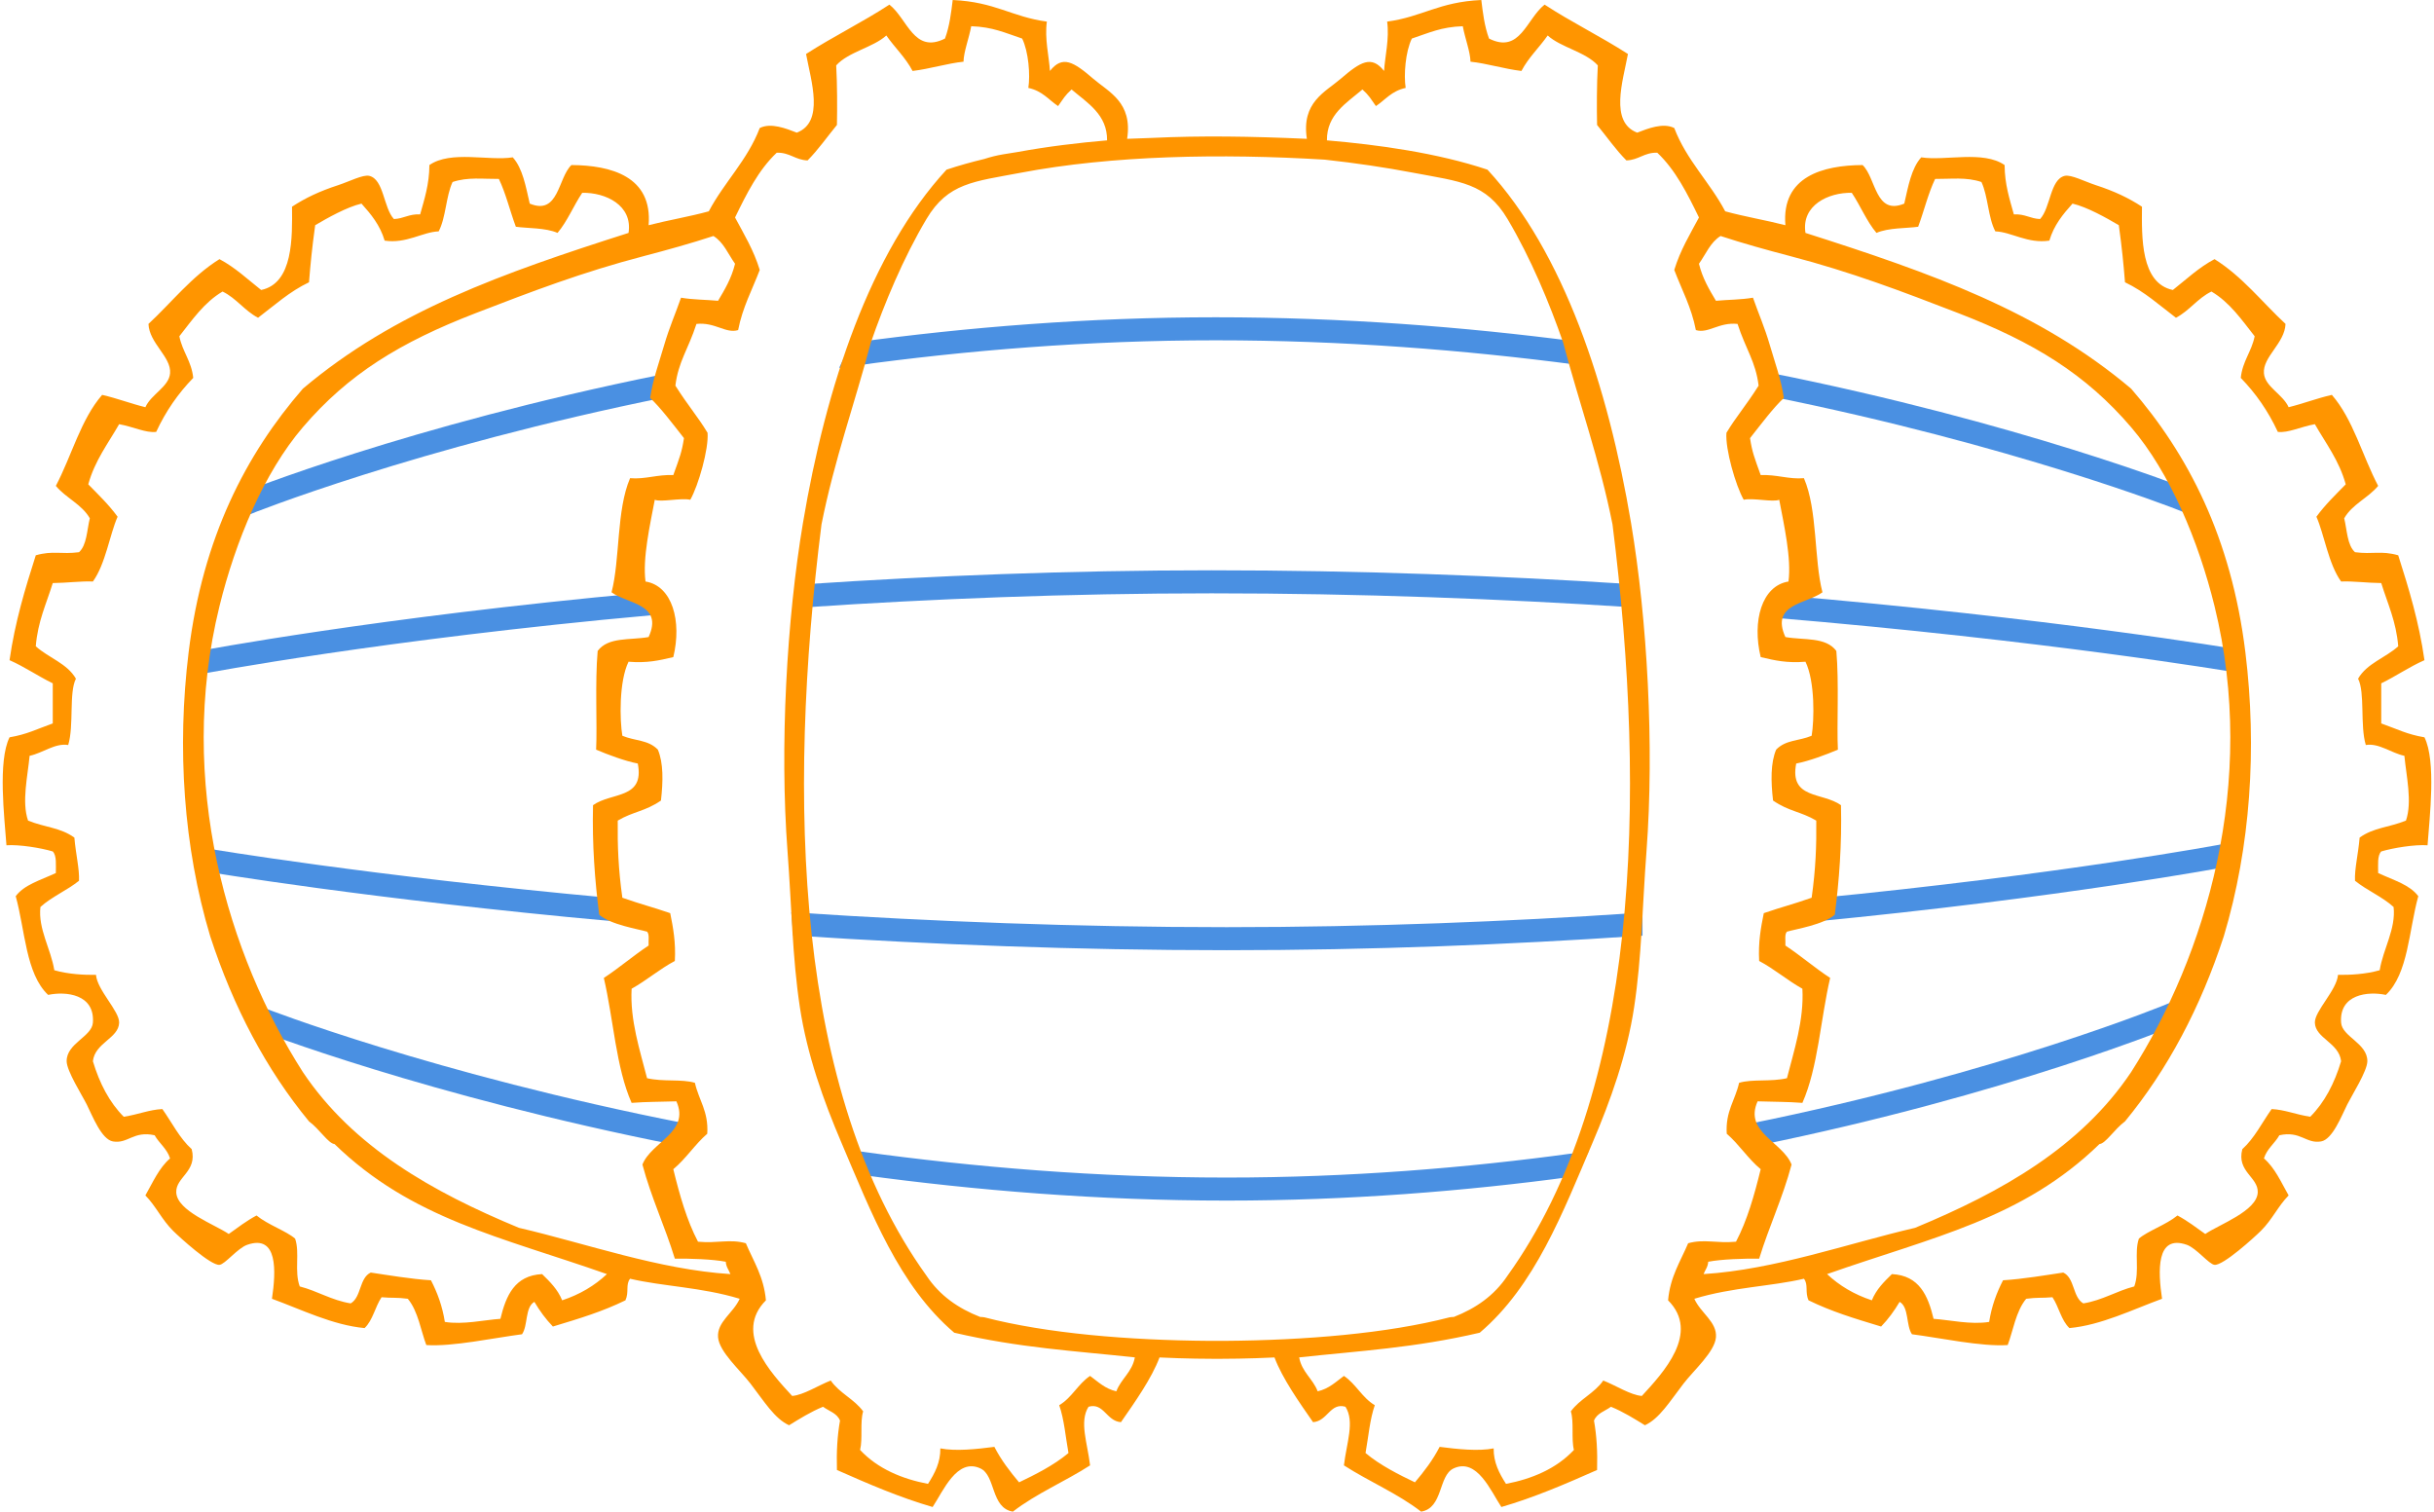 <svg style="width:190px; height:118px;" viewBox="0 0 731 455" version="1.1" xmlns="http://www.w3.org/2000/svg" xmlns:xlink="http://www.w3.org/1999/xlink" width="190">
    <defs>
        <path d="M613.094,99.899 C612.221,99.75 556.947,90.434 474.513,83.519 L474.094,85.423 C556.571,92.331 611.9,101.654 612.771,101.803 L613.094,99.899 Z" id="path-1"></path>
    </defs>
    <g id="Page-1" stroke="none" stroke-width="1" fill="none" fill-rule="evenodd">
        <g id="Artboard" transform="translate(-30, -72)" fill-rule="nonzero">
            <g id="hashmap-logo-edited" transform="translate(30, 72)">
                <g id="black-dividers" transform="translate(59, 98)">
                    <path d="M18.579,207.642 L17.879,209.443 C18.686,209.762 69.17,229.416 144.799,244.333 L145.879,242.579 C70.05,227.687 19.387,207.961 18.579,207.642" id="path-29" stroke="#4A90E2" stroke-width="5" fill="#4A90E2"></path>
                    <path d="M309.441,258.94 C270.502,258.94 233.205,255.81 199.072,251.109 L200.076,253.197 C233.947,257.812 270.892,260.873 309.441,260.873 C346.005,260.873 380.942,258.048 413.058,253.707 L414.072,251.624 C381.687,256.049 346.398,258.94 309.441,258.94" id="path-30" stroke="#4A90E2" stroke-width="5" fill="#4A90E2"></path>
                    <path d="M594.222,206.196 C593.433,206.528 543.064,227.38 466.952,242.765 L468.197,244.482 C544.041,229.072 594.161,208.312 594.952,207.981 L594.222,206.196 Z" id="path-31" stroke="#4A90E2" stroke-width="5" fill="#4A90E2"></path>
                    <path d="M2.218,159.864 L1.89,161.77 C2.705,161.911 51.246,170.109 125.11,176.831 L124.05,174.793 C50.978,168.102 3.028,160.004 2.218,159.864" id="path-32" stroke="#4A90E2" stroke-width="5" fill="#4A90E2"></path>
                    <path d="M309.396,183.575 C263.792,183.575 220.288,181.821 181.097,179.268 L181.26,181.215 C220.414,183.76 263.861,185.508 309.396,185.508 C353.083,185.508 394.576,183.804 432.074,181.288 L432.074,179.351 C394.582,181.871 353.086,183.575 309.396,183.575" id="path-33" stroke="#4A90E2" stroke-width="5" fill="#4A90E2"></path>
                    <path d="M610.009,158.472 C609.214,158.622 560.767,167.724 486.571,174.923 L485.358,176.978 C560.433,169.749 609.555,160.524 610.358,160.371 L610.009,158.472 Z" id="path-34" stroke="#4A90E2" stroke-width="5" fill="#4A90E2"></path>
                    <path d="M306.123,0 C267.908,0 231.444,2.98 198.038,7.521 L197.036,9.608 C230.702,4.98 267.514,1.932 306.123,1.932 C344.453,1.932 381.235,4.852 415.036,9.297 L414.299,7.255 C380.693,2.873 344.17,0 306.123,0" id="path-35" stroke="#4A90E2" stroke-width="5" fill="#4A90E2"></path>
                    <path d="M597.58,51.429 C596.784,51.111 547.093,31.577 472.58,16.678 L473.006,18.729 C546.896,33.57 596.112,52.914 596.904,53.23 L597.58,51.429 Z" id="path-36" stroke="#4A90E2" stroke-width="5" fill="#4A90E2"></path>
                    <path d="M13.219,52.89 L13.953,54.679 C14.749,54.354 64.507,34.349 140.212,19.073 C139.93,18.467 139.663,17.865 139.426,17.264 C63.742,32.572 14.017,52.565 13.219,52.89" id="path-37" stroke="#4A90E2" stroke-width="5" fill="#4A90E2"></path>
                    <path d="M0.041,100.502 L0.383,102.402 C1.216,102.242 55.028,92.034 136.041,84.684 L134.201,82.914 C54.025,90.261 0.871,100.342 0.041,100.502" id="path-38" stroke="#4A90E2" stroke-width="5" fill="#4A90E2"></path>
                    <path d="M304.89,76.159 C261.661,76.159 220.597,77.83 183.409,80.3 L182.876,82.273 C220.199,79.779 261.451,78.092 304.89,78.092 C349.594,78.092 392.288,79.775 430.876,82.245 L430.341,80.273 C391.887,77.825 349.381,76.159 304.89,76.159" id="path-39" stroke="#4A90E2" stroke-width="5" fill="#4A90E2"></path>
                    <g id="path-40">
                        <use fill="#4A90E2" xlink:href="#path-1"></use>
                        <use stroke="#4A90E2" stroke-width="3" xlink:href="#path-1"></use>
                        <use stroke="#4A90E2" stroke-width="5" xlink:href="#path-1"></use>
                    </g>
                </g>
                <path d="M723.369,246.999 C718.214,249.084 713.712,249.048 709.428,252.108 C708.993,257.231 707.867,261.527 708.036,265.107 C711.63,268.015 716.246,269.901 719.652,273 C720.389,279.622 716.495,285.628 715.469,292.036 C711.159,293.266 706.459,293.48 702.924,293.428 C702.528,298.083 695.853,304.325 695.954,307.821 C696.091,312.551 703.232,313.83 703.854,319.429 C701.845,326.091 698.894,331.804 694.56,336.143 C689.986,335.413 687.016,334.044 682.944,333.82 C680.051,337.895 677.783,342.59 674.117,345.892 C672.345,352.664 678.935,354.279 678.762,358.893 C678.553,364.516 667.131,368.567 662.964,371.427 C660.253,369.494 657.628,367.477 654.603,365.857 C651.107,368.703 645.664,370.506 642.986,372.821 C641.512,377.029 643.288,382.657 641.593,387.214 C636.176,388.611 632.111,391.356 626.261,392.321 C623.012,390.459 623.706,384.658 620.22,383.035 C615.302,383.766 608.073,385.002 602.1,385.358 C600.197,389.028 598.673,393.074 597.917,397.891 C592.383,398.796 586.052,397.292 581.19,396.963 C579.509,389.978 576.901,383.915 568.647,383.5 C566.296,385.793 563.943,388.085 562.605,391.394 C557.25,389.625 552.805,386.948 549.132,383.5 C581.099,372.263 607.891,366.926 631.123,344.356 C632.992,344.21 635.643,339.844 638.804,337.534 C651.666,321.911 661.524,303.283 668.542,281.821 C676.615,254.905 678.569,225.18 675.046,196.393 C670.802,161.725 657.709,136.671 640.662,117.001 C613.046,93.659 580.539,82.212 542.627,70.107 C541.321,61.817 549.489,57.897 556.565,58.035 C559.178,61.925 561.021,66.584 564,70.107 C567.561,68.522 573.127,68.746 576.545,68.25 C578.315,63.518 579.547,58.249 581.654,53.857 C586.585,53.892 591.025,53.24 595.595,54.785 C597.613,59.113 597.579,65.493 599.777,69.643 C604.61,69.806 609.502,73.418 616.037,72.429 C617.409,67.763 620.152,64.468 623.008,61.285 C627.459,62.333 633.267,65.615 636.946,67.786 C637.929,74.973 638.327,79.104 638.804,84.965 C644.683,87.757 649.204,91.908 654.14,95.643 C658.212,93.525 660.654,89.773 664.825,87.75 C670.374,91.027 673.937,96.285 677.834,101.214 C676.912,105.866 674.166,108.692 673.652,113.75 C678.157,118.379 681.911,123.758 684.804,129.999 C687.958,130.362 691.58,128.476 695.954,127.679 C699.275,133.492 703.272,138.627 705.246,145.785 C702.182,148.913 699.022,151.947 696.42,155.535 C698.78,160.86 700.045,169.778 703.854,175.036 C707.117,174.857 711.851,175.47 715.934,175.5 C717.832,181.65 720.456,187.077 721.043,194.535 C717.229,197.995 711.614,199.66 708.964,204.285 C711.106,208.481 709.508,218.38 711.288,224.249 C715.22,223.586 718.958,226.672 722.903,227.499 C723.466,233.578 725.329,241.37 723.369,246.999 M511.96,383.5 C512.422,382.255 513.259,381.392 513.355,379.786 C517.257,379.009 524.365,378.784 528.688,378.858 C531.668,369.142 535.774,360.558 538.445,350.535 C535.791,343.691 524.042,340.814 528.221,331.498 C534.087,331.69 536.866,331.6 541.699,331.962 C546.417,321.357 547.161,306.78 550.06,294.357 C545.381,291.294 541.246,287.689 536.586,284.606 C536.68,283.155 536.273,281.198 537.052,280.429 C539.724,279.651 548.105,278.321 551.454,275.323 C552.771,265.029 553.602,254.251 553.315,242.357 C547.771,238.376 537.741,240.633 539.838,229.821 C543.762,229.07 548.966,227.099 552.385,225.643 C552.021,218.22 552.763,205.481 551.919,195.928 C548.715,191.639 542.207,192.748 536.586,191.749 C532.033,181.776 542.99,181.768 547.738,178.285 C545.155,168.343 546.301,153.514 542.162,143.928 C537.699,144.336 533.883,142.777 529.152,143 C527.232,137.685 526.585,136.073 525.941,131.882 C529.49,127.369 532.985,122.711 536.122,119.786 C535.297,114.148 533.447,109.18 531.939,104 C530.325,98.449 528.523,94.481 526.829,89.607 C523.243,90.226 519.193,90.205 515.679,90.535 C513.656,87.141 511.627,83.751 510.568,79.393 C512.633,76.504 514.001,72.919 517.072,71.035 C523.698,73.217 531.222,75.305 537.982,77.071 C556.476,81.903 571.539,87.652 588.625,94.249 C611.372,103.035 626.965,112.597 640.662,128.607 C652.373,142.293 660.952,162.937 665.756,182.465 C678.835,235.675 663.075,287.59 640.662,322.679 C625.502,345.316 601.615,358.813 575.615,369.571 C555.385,374.28 533.527,382.131 511.96,383.5 M507.314,374.213 C505.018,379.655 501.898,384.276 501.275,391.394 C511.032,401.191 499.795,413.205 493.375,420.178 C489.939,419.906 485.522,416.992 481.759,415.536 C479.187,419.307 474.659,421.13 472.006,424.821 C473.003,428.002 472.088,433.094 472.933,436.427 C467.594,442.129 460.236,445.156 452.49,446.642 C450.417,443.423 448.724,440.157 448.773,435.962 C444.209,436.864 437.91,436.204 432.51,435.5 C430.466,439.492 427.838,442.901 425.076,446.177 C420.425,443.954 414.64,441.082 410.209,437.358 C411.08,432.502 411.503,427.199 412.996,422.963 C409.194,420.727 407.324,416.559 403.703,414.144 C401.293,415.913 399.209,418.009 395.802,418.784 C394.349,414.977 391.047,413.016 390.23,408.571 C408.624,406.579 424.835,405.742 444.59,401.141 C461.179,387.05 469.57,364.998 478.507,344.034 C483.958,331.257 488.883,317.513 491.054,303.179 C493.354,287.971 493.51,272.994 494.772,256.284 C497.161,224.599 495.003,186.443 490.125,157.393 C483.223,116.31 469.857,75.914 446.913,51.072 C431.834,46.025 413.947,43.557 398.592,42.25 C398.503,34.504 404.443,31.036 409.278,26.929 C411.298,28.751 411.717,29.676 413.332,31.932 C416.236,29.997 418.016,27.392 422.289,26.464 C421.681,22.587 422.213,15.565 424.146,11.606 C429.347,9.879 432.989,8.105 439.48,7.893 C440.18,11.65 441.732,15.544 441.803,18.571 C446.65,19.062 451.983,20.754 457.134,21.357 C459.267,17.297 462.488,14.324 465.035,10.679 C468.971,14.277 476.47,15.607 480.122,19.681 C479.799,25.484 479.799,32.577 479.903,37.607 C482.834,41.175 485.491,45.021 488.728,48.286 C492.475,48.16 494.05,45.863 498.022,45.964 C503.513,51.155 507.075,58.276 510.568,65.463 C507.873,70.509 504.939,75.315 503.135,81.25 C505.386,87.202 508.311,92.481 509.639,99.357 C513.359,100.493 516.547,96.909 522.184,97.5 C524.651,105.12 527.654,108.851 528.523,116.084 C524.651,122.209 521.747,125.433 518.842,130.27 C518.441,135.088 521.601,146.155 524.042,150.428 C526.798,149.796 532.911,151.23 534.729,150.428 C536.157,157.965 538.44,168.048 537.516,175.036 C529.445,176.333 526.532,186.973 529.152,197.785 C533.47,198.804 537.037,199.632 542.627,199.179 C545.537,205.144 545.275,216.881 544.486,221.463 C540.748,223.055 536.703,222.618 533.798,225.643 C532.113,229.637 532.202,235.139 532.87,240.962 C537.705,244.288 541.118,244.196 545.88,246.999 C545.965,254.587 545.708,261.558 544.486,270.213 C538.284,272.383 536.011,272.825 530.083,274.857 C529.192,279.231 528.379,283.677 528.688,289.248 C533.343,291.717 537.127,295.054 541.699,297.606 C542.227,307.069 539.168,316.244 537.052,324.535 C532.173,325.681 526.559,324.728 522.648,325.929 C521.5,331.126 518.508,334.482 518.931,341.249 C522.674,344.475 525.337,348.777 529.152,351.928 C527.236,359.762 525.08,367.359 521.718,373.75 C515.816,374.307 512.181,372.858 507.314,374.213 M335.197,418.784 C331.793,418.009 329.707,415.913 327.298,414.144 C323.676,416.559 321.807,420.727 318.006,422.963 C319.497,427.199 319.92,432.502 320.793,437.358 C316.363,441.082 310.575,443.954 305.926,446.177 C303.164,442.901 300.535,439.492 298.491,435.5 C293.09,436.204 286.792,436.864 282.229,435.962 C282.277,440.157 280.583,443.423 278.511,446.642 C270.765,445.156 263.406,442.129 258.068,436.427 C258.914,433.094 257.998,428.002 258.996,424.821 C256.341,421.13 251.814,419.307 249.24,415.536 C245.48,416.992 241.064,419.906 237.624,420.178 C231.206,413.205 219.97,401.191 229.726,391.394 C229.102,384.276 225.983,379.655 223.686,374.213 C218.82,372.858 215.186,374.307 209.283,373.75 C205.921,367.359 203.764,359.762 201.848,351.928 C205.664,348.777 208.33,344.475 212.07,341.249 C212.494,334.482 209.5,331.126 208.354,325.929 C204.441,324.728 198.829,325.681 193.95,324.535 C191.831,316.244 188.775,307.069 189.303,297.606 C193.874,295.054 197.66,291.717 202.313,289.248 C202.624,283.677 201.808,279.231 200.918,274.857 C194.989,272.825 192.718,272.383 186.516,270.213 C185.294,261.558 185.038,254.587 185.122,246.999 C189.882,244.196 193.294,244.288 198.131,240.962 C198.799,235.139 198.887,229.637 197.202,225.643 C194.299,222.618 190.253,223.055 186.516,221.463 C185.726,216.881 185.466,205.144 188.374,199.179 C193.965,199.632 197.532,198.804 201.848,197.785 C204.467,186.973 201.557,176.333 193.485,175.036 C192.561,168.048 194.844,157.965 196.272,150.429 C198.09,151.23 204.202,149.796 206.959,150.429 C209.4,146.155 212.56,135.088 212.159,130.27 C209.255,125.433 206.351,122.209 202.479,116.084 C203.347,108.851 206.351,105.12 208.818,97.5 C214.455,96.909 217.643,100.493 221.363,99.357 C222.69,92.481 225.615,87.202 227.867,81.25 C226.062,75.315 223.129,70.509 220.433,65.463 C223.926,58.276 227.488,51.155 232.979,45.964 C236.951,45.863 238.525,48.16 242.272,48.286 C245.51,45.021 248.165,41.175 251.1,37.607 C251.202,32.577 251.202,25.484 250.88,19.681 C254.531,15.607 262.031,14.277 265.966,10.679 C268.512,14.324 271.734,17.297 273.867,21.357 C279.019,20.754 284.352,19.062 289.198,18.571 C289.269,15.544 290.822,11.65 291.522,7.893 C298.012,8.105 301.655,9.879 306.855,11.606 C308.789,15.565 309.32,22.587 308.714,26.464 C312.986,27.392 314.766,29.997 317.67,31.932 C319.284,29.676 319.704,28.751 321.723,26.929 C326.557,31.036 332.498,34.504 332.409,42.25 C323.879,42.976 314.575,44.083 305.4,45.768 C304.013,45.987 302.633,46.203 301.216,46.441 C299.039,46.806 297.35,47.242 295.436,47.854 C291.541,48.791 287.729,49.852 284.088,51.072 C261.145,75.914 247.778,116.31 240.876,157.393 C235.998,186.443 233.841,224.599 236.231,256.284 C237.491,272.994 237.647,287.971 239.947,303.179 C242.118,317.513 247.044,331.257 252.494,344.034 C261.432,364.998 269.821,387.05 286.412,401.141 C306.167,405.742 322.377,406.579 340.773,408.571 C339.954,413.016 336.652,414.977 335.197,418.784 M155.385,369.571 C129.386,358.813 105.499,345.316 90.339,322.679 C67.927,287.59 52.168,235.675 65.247,182.465 C70.047,162.937 78.627,142.293 90.339,128.607 C104.035,112.597 119.63,103.035 142.376,94.249 C159.462,87.652 174.523,81.903 193.02,77.071 C199.778,75.305 207.303,73.217 213.928,71.035 C217,72.919 218.368,76.504 220.433,79.393 C219.374,83.751 217.346,87.141 215.322,90.535 C211.807,90.205 207.759,90.226 204.172,89.607 C202.479,94.481 200.676,98.449 199.06,104 C197.553,109.18 195.703,114.148 194.88,119.786 C198.016,122.711 201.512,127.369 205.061,131.882 C204.416,136.073 203.77,137.685 201.848,143 C197.118,142.777 193.303,144.336 188.839,143.928 C184.701,153.514 185.846,168.343 183.263,178.285 C188.011,181.768 198.967,181.776 194.416,191.749 C188.794,192.748 182.287,191.639 179.082,195.928 C178.239,205.481 178.98,218.22 178.616,225.643 C182.035,227.099 187.237,229.07 191.161,229.821 C193.26,240.633 183.23,238.376 177.688,242.357 C177.401,254.251 178.231,265.029 179.545,275.323 C182.895,278.321 191.278,279.651 193.95,280.429 C194.727,281.198 194.32,283.155 194.416,284.606 C189.754,287.689 185.619,291.294 180.939,294.357 C183.84,306.78 184.585,321.357 189.303,331.962 C194.134,331.6 196.913,331.69 202.777,331.498 C206.959,340.814 195.211,343.691 192.555,350.535 C195.227,360.558 199.334,369.142 202.313,378.858 C206.636,378.784 213.743,379.009 217.646,379.786 C217.742,381.392 218.581,382.255 219.04,383.5 C197.475,382.131 175.616,374.28 155.385,369.571 M168.396,391.394 C167.057,388.085 164.706,385.793 162.355,383.5 C154.099,383.915 151.492,389.978 149.809,396.963 C144.95,397.292 138.617,398.796 133.082,397.891 C132.329,393.074 130.803,389.028 128.902,385.358 C122.928,385.002 115.699,383.766 110.78,383.035 C107.295,384.658 107.989,390.459 104.741,392.321 C98.891,391.356 94.824,388.611 89.408,387.214 C87.714,382.657 89.489,377.029 88.014,372.821 C85.337,370.506 79.893,368.703 76.398,365.857 C73.373,367.477 70.748,369.494 68.037,371.427 C63.87,368.567 52.448,364.516 52.237,358.893 C52.066,354.279 58.655,352.664 56.884,345.892 C53.219,342.59 50.948,337.895 48.056,333.82 C43.985,334.044 41.015,335.413 36.44,336.143 C32.108,331.804 29.155,326.091 27.148,319.429 C27.769,313.83 34.91,312.551 35.047,307.821 C35.148,304.325 28.475,298.083 28.077,293.428 C24.541,293.48 19.843,293.266 15.533,292.036 C14.508,285.628 10.612,279.622 11.351,273 C14.754,269.901 19.371,268.015 22.967,265.107 C23.133,261.527 22.008,257.231 21.573,252.108 C17.29,249.048 12.786,249.084 7.633,246.999 C5.672,241.37 7.535,233.578 8.098,227.499 C12.043,226.672 15.78,223.586 19.714,224.249 C21.494,218.38 19.894,208.481 22.037,204.285 C19.387,199.66 13.775,197.995 9.957,194.535 C10.545,187.077 13.169,181.65 15.067,175.5 C19.151,175.47 23.883,174.857 27.148,175.036 C30.956,169.778 32.222,160.86 34.582,155.535 C31.979,151.947 28.819,148.913 25.753,145.785 C27.729,138.627 31.727,133.492 35.047,127.679 C39.419,128.476 43.044,130.362 46.198,129.999 C49.088,123.758 52.844,118.379 57.349,113.75 C56.835,108.692 54.087,105.866 53.168,101.214 C57.063,96.285 60.628,91.027 66.176,87.75 C70.347,89.773 72.787,93.525 76.862,95.643 C81.798,91.908 86.318,87.757 92.196,84.965 C92.674,79.104 93.071,74.973 94.055,67.786 C97.735,65.615 103.544,62.333 107.993,61.285 C110.849,64.468 113.591,67.763 114.963,72.429 C121.499,73.418 126.391,69.806 131.225,69.643 C133.422,65.493 133.388,59.113 135.407,54.785 C139.975,53.24 144.415,53.892 149.346,53.857 C151.455,58.249 152.686,63.518 154.456,68.25 C157.873,68.746 163.438,68.522 167.001,70.107 C169.981,66.584 171.822,61.925 174.436,58.035 C181.513,57.897 189.68,61.817 188.374,70.107 C150.462,82.212 117.956,93.659 90.339,117.001 C73.291,136.671 60.197,161.725 55.955,196.393 C52.432,225.18 54.386,254.905 62.46,281.821 C69.478,303.283 79.333,321.911 92.196,337.534 C95.359,339.844 98.009,344.21 99.877,344.356 C123.109,366.926 149.903,372.263 181.87,383.5 C178.196,386.948 173.75,389.625 168.396,391.394 M436.786,396.399 C436.384,396.421 435.993,396.426 435.557,396.499 C416.776,401.38 392.018,403.419 367.953,403.593 C367.136,403.597 366.319,403.597 365.501,403.597 C364.682,403.597 363.864,403.597 363.047,403.593 C338.983,403.419 314.227,401.38 295.444,396.499 C295.008,396.426 294.617,396.421 294.215,396.399 C287.649,393.832 282.054,389.995 278.048,383.963 C238.44,328.806 236.043,240.469 246.453,157.855 C250.294,138.481 256.466,121.434 261.321,103.071 C265.363,91.422 271.02,77.748 278.048,65.928 C284.533,55.018 292.304,54.676 306.39,52 C333.892,46.774 366.716,46.156 397.923,48.054 C407.223,49.066 416.184,50.398 424.611,52 C438.696,54.676 446.468,55.018 452.954,65.928 C459.98,77.748 465.637,91.422 469.68,103.071 C474.535,121.434 480.707,138.481 484.548,157.855 C494.958,240.469 492.561,328.806 452.954,383.963 C448.945,389.995 443.352,393.832 436.786,396.399 M728.942,221.929 C723.702,221.043 720.886,219.508 715.934,217.749 L715.934,205.678 C720.422,203.507 724.319,200.749 728.942,198.713 C727.305,187.196 724.228,177.118 721.043,167.142 C715.845,165.664 713.466,166.924 708.036,166.214 C705.676,164.081 705.658,159.613 704.783,155.999 C707.21,151.769 711.991,149.893 715.005,146.249 C710.252,137.224 707.485,126.215 701.066,118.857 C696.529,119.896 692.527,121.469 688.056,122.571 C686.309,118.643 680.959,116.438 680.622,112.357 C680.214,107.413 686.896,103.341 687.125,97.5 C680.061,90.94 674.143,83.235 665.756,78 C660.997,80.521 657.281,84.08 653.209,87.285 C643.496,85.258 643.838,71.375 643.914,62.214 C639.892,59.587 635.665,57.569 629.977,55.715 C626.78,54.672 622.569,52.493 620.683,52.928 C616.256,53.953 616.411,62.533 613.249,65.929 C610.267,65.815 608.651,64.333 605.352,64.535 C604.073,59.933 602.603,55.521 602.565,49.679 C596.109,45.207 584.652,48.509 577.475,47.357 C574.466,50.698 573.559,56.135 572.365,61.285 C563.6,64.921 563.902,53.571 559.818,49.679 C547.937,49.75 535.362,53.076 536.586,67.786 C530.676,66.261 524.294,65.213 518.469,63.607 C513.814,54.792 506.855,48.281 503.135,38.536 C499.774,36.842 495.149,38.7 491.982,39.928 C483.623,36.752 487.662,24.439 489.194,16.251 C481.097,11.032 472.155,6.66 464.105,1.393 C458.626,5.711 456.732,16.303 447.378,11.606 C445.978,7.84 445.491,3.612 445.056,0 C432.207,0.586 427.319,5.084 416.713,6.5 C417.422,11.672 416.062,16.954 415.782,21.357 C412.026,16.578 408.704,18.571 402.772,23.679 C398.052,27.745 390.858,30.772 392.551,41.785 C375.639,41.033 360.874,40.802 345.965,41.51 C343.491,41.585 340.996,41.672 338.449,41.785 C340.143,30.772 332.949,27.745 328.229,23.679 C322.298,18.571 318.976,16.578 315.218,21.357 C314.938,16.954 313.58,11.672 314.288,6.5 C303.681,5.084 298.793,0.586 285.946,0 C285.51,3.612 285.022,7.84 283.624,11.606 C274.266,16.303 272.376,5.711 266.896,1.393 C258.847,6.66 249.905,11.032 241.807,16.251 C243.34,24.439 247.378,36.752 239.02,39.928 C235.851,38.7 231.228,36.842 227.867,38.536 C224.146,48.281 217.188,54.792 212.533,63.607 C206.708,65.213 200.323,66.261 194.415,67.786 C195.64,53.076 183.065,49.75 171.183,49.679 C167.099,53.571 167.401,64.921 158.638,61.285 C157.442,56.135 156.534,50.698 153.527,47.357 C146.348,48.509 134.892,45.207 128.436,49.679 C128.399,55.521 126.928,59.933 125.649,64.535 C122.349,64.333 120.734,65.815 117.751,65.929 C114.589,62.533 114.744,53.953 110.316,52.928 C108.432,52.493 104.223,54.672 101.024,55.715 C95.334,57.569 91.11,59.587 87.085,62.214 C87.163,71.375 87.506,85.258 77.792,87.285 C73.72,84.08 70.003,80.521 65.247,78 C56.858,83.235 50.94,90.94 43.875,97.5 C44.106,103.341 50.788,107.413 50.379,112.357 C50.042,116.438 44.69,118.643 42.944,122.571 C38.474,121.469 34.47,119.896 29.935,118.857 C23.516,126.215 20.749,137.224 15.997,146.249 C19.01,149.893 23.791,151.769 26.219,155.999 C25.343,159.613 25.324,164.081 22.967,166.214 C17.535,166.924 15.159,165.664 9.957,167.142 C6.775,177.118 3.696,187.196 2.058,198.713 C6.681,200.749 10.58,203.507 15.067,205.678 L15.067,217.749 C10.114,219.508 7.301,221.043 2.058,221.929 C-1.508,229.108 0.513,245.959 1.128,254.427 C4.981,254.16 11.476,255.206 15.067,256.284 C16.288,257.544 15.989,260.316 15.997,262.785 C11.199,265 6.482,266.305 3.916,269.75 C6.777,280.047 6.909,293.068 13.674,299.463 C19.047,298.324 27.766,299.236 27.148,307.821 C26.843,312.071 19.21,313.994 19.248,319.429 C19.27,322.383 23.91,329.67 25.289,332.429 C27.028,335.904 29.73,342.974 33.189,343.57 C37.703,344.348 39.34,340.29 45.733,341.712 C47.131,344.187 49.451,345.735 50.379,348.678 C47.048,351.541 45.193,355.879 42.944,359.822 C46.125,363.022 47.854,367.09 51.309,370.498 C53.319,372.485 62.64,380.974 65.247,380.714 C66.935,380.545 70.686,375.697 73.611,374.677 C82.9,371.447 82.263,382.705 81.045,390.929 C89.789,394.116 99.399,398.886 108.922,399.748 C111.398,397.425 112.103,393.333 114.034,390.463 C117.221,390.753 118.573,390.466 121.932,390.929 C125.055,394.637 125.945,400.835 127.507,404.857 C135.429,405.391 147.745,402.714 156.314,401.606 C158.153,398.955 157.17,393.485 160.032,391.856 C161.644,394.578 163.473,397.084 165.607,399.284 C173.973,396.759 180.514,394.768 187.444,391.394 C188.588,388.888 187.432,386.65 188.839,384.893 C198.611,387.21 210.31,387.418 221.828,390.929 C219.895,395.266 214.938,397.891 215.322,402.536 C215.685,406.902 221.98,412.426 225.079,416.464 C229.267,421.917 232.347,427.01 236.695,428.999 C239.953,426.994 243.188,424.964 246.918,423.427 C248.695,424.746 251.169,425.371 252.028,427.608 C251.223,432.064 250.94,437.042 251.1,442.462 C260.649,446.696 270.123,450.771 279.907,453.605 C283.043,448.898 287.229,438.66 294.31,442 C298.925,444.176 297.382,453.91 304.068,455 C311.03,449.578 319.77,445.928 327.298,441.072 C326.494,434.259 323.992,427.909 326.833,423.427 C331.441,422.104 332.183,427.743 336.59,428.071 C340.772,422.05 345.819,414.925 348.197,408.59 C350.091,408.68 351.98,408.755 353.866,408.816 C357.28,408.931 360.754,408.986 364.259,408.996 C364.673,408.996 365.088,409.004 365.501,409.005 C365.912,409.004 366.329,408.996 366.742,408.996 C370.247,408.986 373.72,408.931 377.137,408.816 C379.021,408.755 380.911,408.68 382.803,408.59 C385.182,414.925 390.229,422.05 394.412,428.071 C398.815,427.743 399.558,422.104 404.166,423.427 C407.01,427.909 404.507,434.259 403.703,441.072 C411.231,445.928 419.971,449.578 426.932,455 C433.62,453.91 432.076,444.176 436.692,442 C443.772,438.66 447.958,448.898 451.095,453.605 C460.881,450.771 470.351,446.696 479.903,442.462 C480.063,437.042 479.779,432.064 478.973,427.608 C479.834,425.371 482.304,424.746 484.084,423.427 C487.814,424.964 491.047,426.994 494.305,428.999 C498.654,427.01 501.733,421.917 505.922,416.464 C509.021,412.426 515.316,406.902 515.679,402.536 C516.063,397.891 511.106,395.266 509.173,390.929 C520.69,387.418 532.389,387.21 542.162,384.893 C543.569,386.65 542.414,388.888 543.555,391.394 C550.487,394.768 557.027,396.759 565.394,399.284 C567.527,397.084 569.356,394.578 570.968,391.856 C573.831,393.485 572.849,398.955 574.685,401.606 C583.256,402.714 595.573,405.391 603.494,404.857 C605.055,400.835 605.946,394.637 609.068,390.929 C612.429,390.466 613.779,390.753 616.968,390.463 C618.896,393.333 619.601,397.425 622.079,399.748 C631.603,398.886 641.212,394.116 649.958,390.929 C648.738,382.705 648.101,371.447 657.391,374.677 C660.314,375.697 664.065,380.545 665.756,380.714 C668.36,380.974 677.681,372.485 679.692,370.498 C683.145,367.09 684.876,363.022 688.056,359.822 C685.805,355.879 683.954,351.541 680.622,348.678 C681.548,345.735 683.871,344.187 685.267,341.712 C691.66,340.29 693.297,344.348 697.813,343.57 C701.272,342.974 703.972,335.904 705.711,332.429 C707.09,329.67 711.73,322.383 711.752,319.429 C711.79,313.994 704.159,312.071 703.854,307.821 C703.237,299.236 711.953,298.324 717.327,299.463 C724.091,293.068 724.223,280.047 727.085,269.75 C724.517,266.305 719.803,265 715.005,262.785 C715.013,260.316 714.713,257.544 715.934,256.284 C719.523,255.206 726.019,254.16 729.871,254.427 C730.488,245.959 732.508,229.108 728.942,221.929" id="bold-outline" fill="#FF9500"></path>
            </g>
        </g>
    </g>
</svg> 
